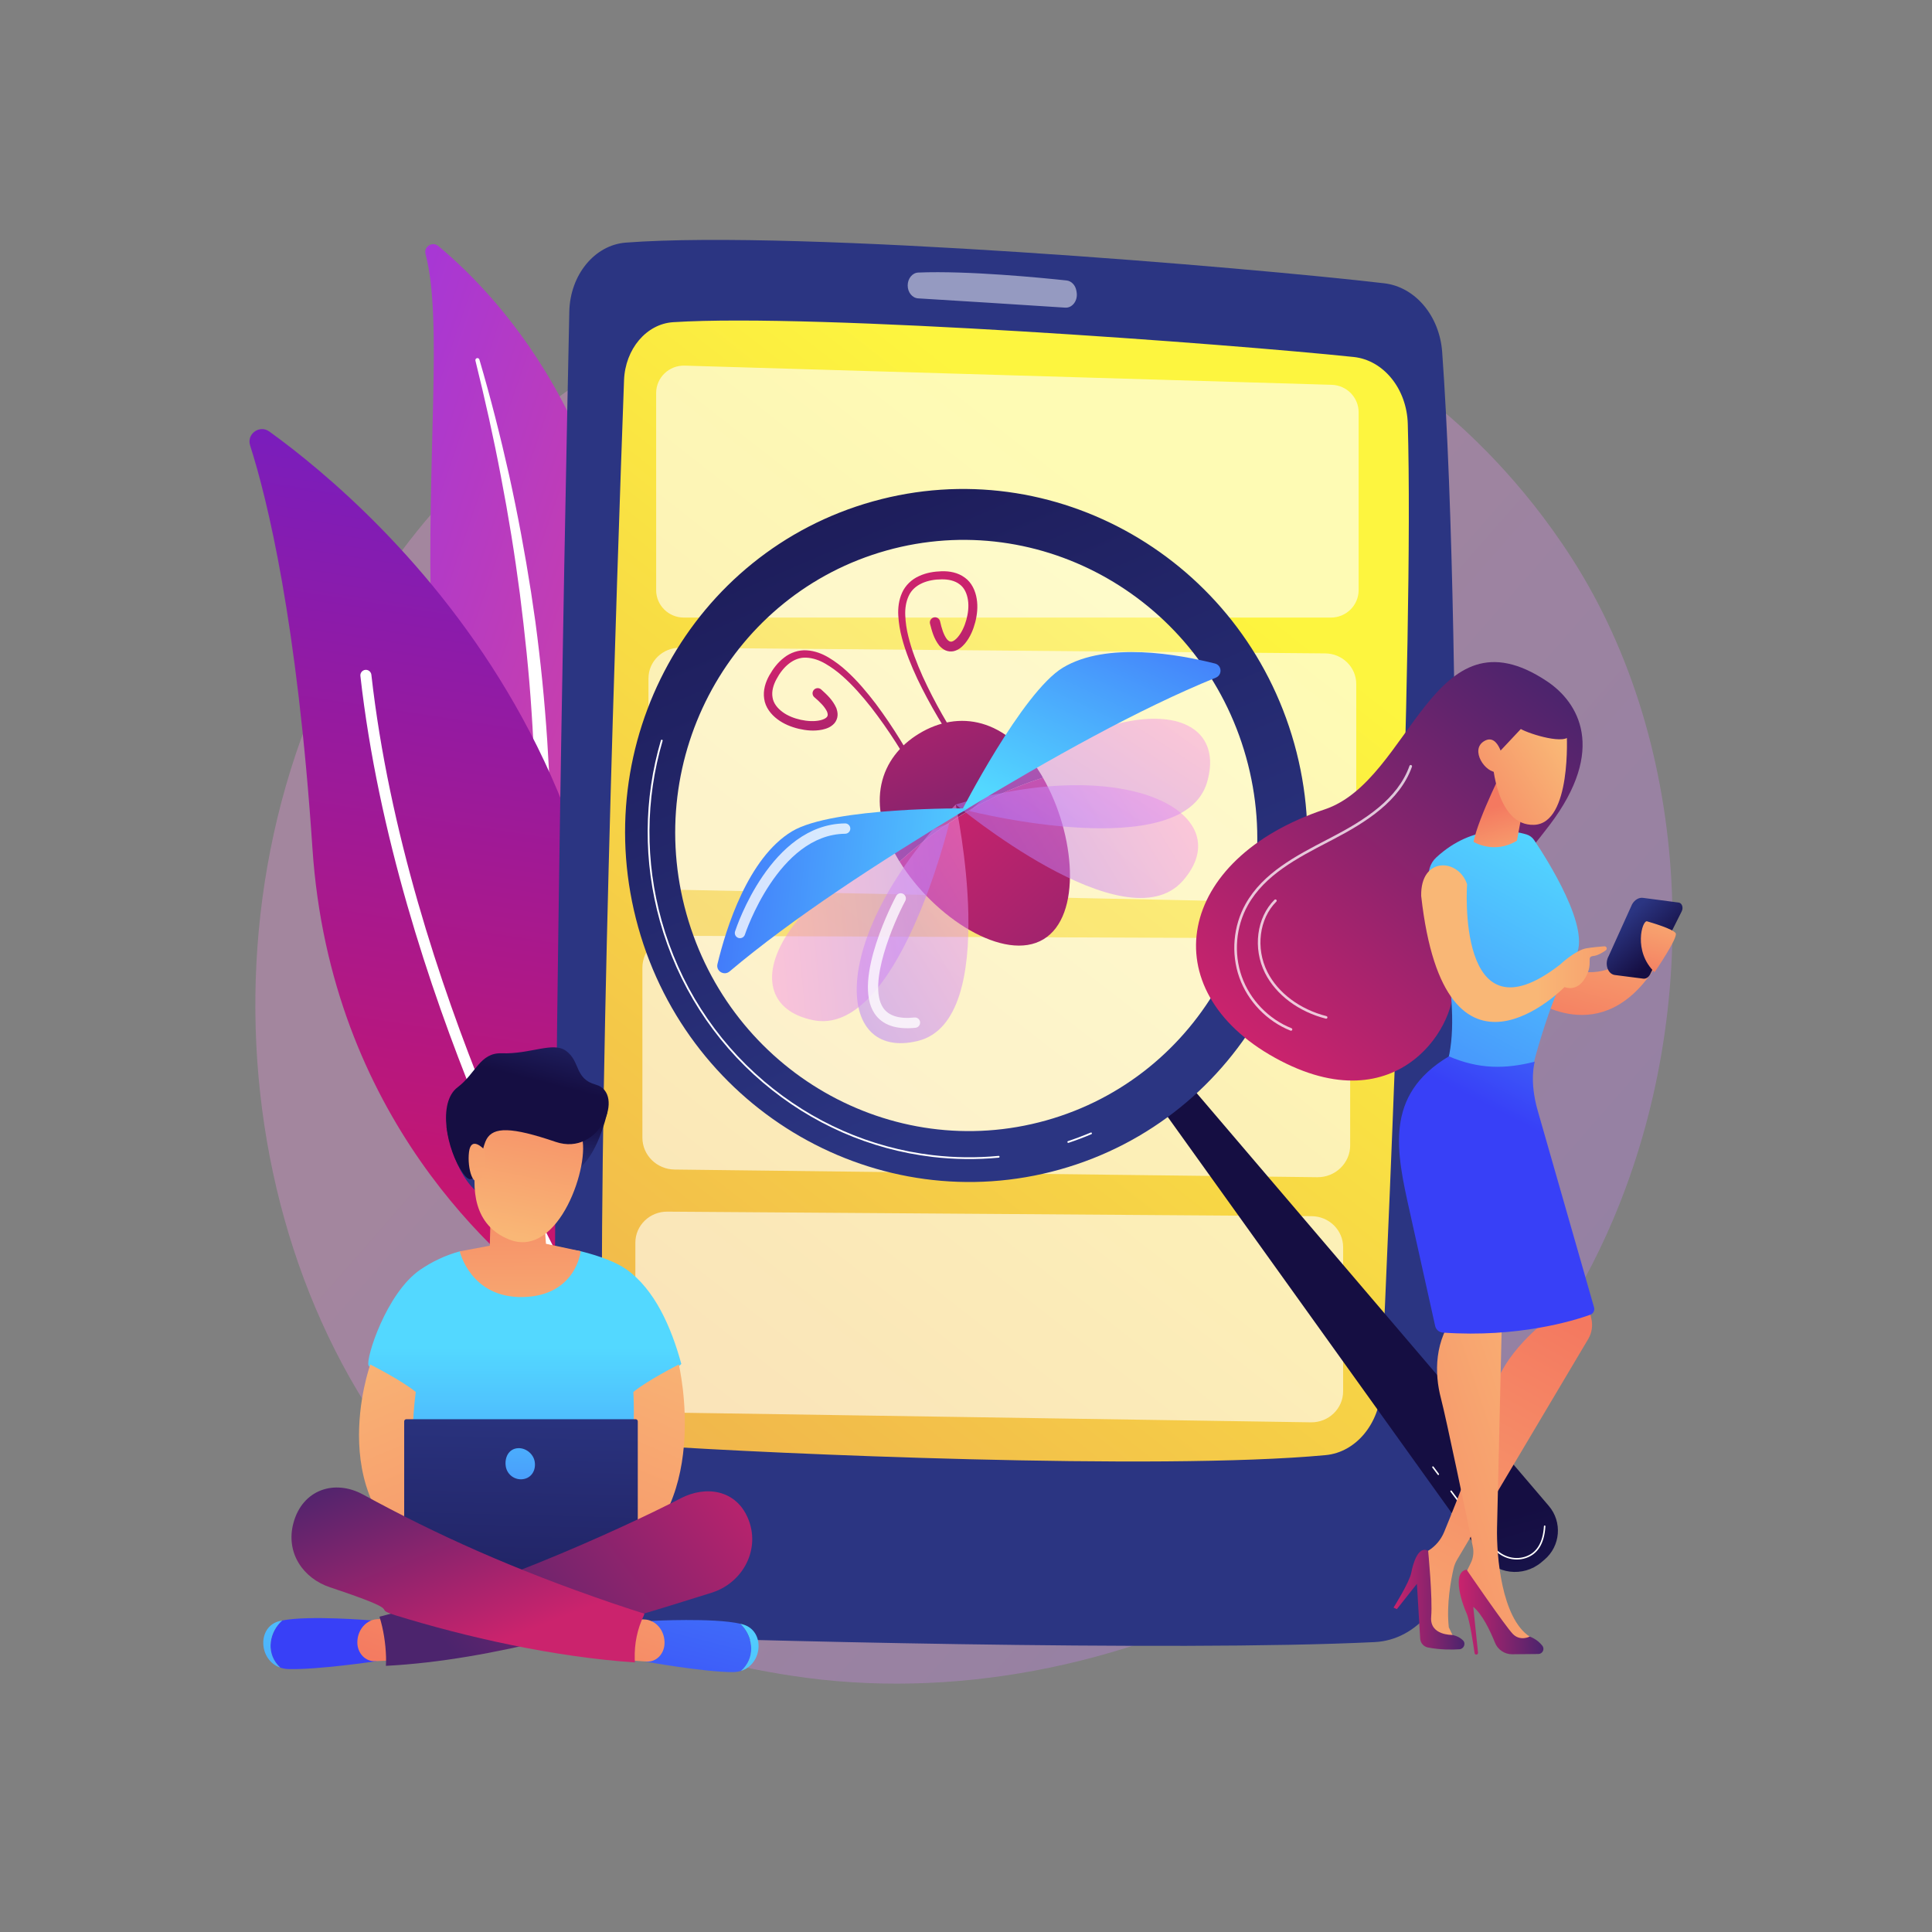 <?xml version="1.0" encoding="utf-8"?>
<!-- Generator: Adobe Illustrator 27.5.0, SVG Export Plug-In . SVG Version: 6.00 Build 0)  -->
<svg version="1.1" xmlns="http://www.w3.org/2000/svg" xmlns:xlink="http://www.w3.org/1999/xlink" x="0px" y="0px"
	 viewBox="0 0 3710 3710" style="enable-background:new 0 0 3710 3710;" xml:space="preserve">
<rect x="0" y="0" width="3710" height="3710" fill="#808080" stroke="none"/>
<g id="Background">
	<g>
		<g>
		
		</g>
	</g>
</g>
<g id="Illustration">
	<g>
		<linearGradient id="SVGID_1_" gradientUnits="userSpaceOnUse" x1="3444.877" y1="3270.254" x2="1401.9" y2="1482.651">
			<stop  offset="0" style="stop-color:#B37CFF"/>
			<stop  offset="1" style="stop-color:#F895E7"/>
		</linearGradient>
		<path style="opacity:0.3;fill:url(#SVGID_1_);" d="M3097.677,2341.872c-264.035,621.696-967.363,969.974-1577.29,876.027
			c-99.247-15.288-371.337-60.825-612.235-275.656c-463.744-413.566-562.92-1232.48-188.831-1809.588
			C991.592,712.623,1479.665,474.52,1943.431,486.43c99.895,2.565,482.735,18.376,819.184,295.805
			c49.418,40.749,158.414,137.58,256.645,291.195C3249.925,1434.147,3269.752,1936.705,3097.677,2341.872z"/>
		<g>
			
				<linearGradient id="SVGID_00000109752549406732164320000006537498714810247824_" gradientUnits="userSpaceOnUse" x1="2816.945" y1="1877.463" x2="4105.129" y2="1877.463" gradientTransform="matrix(0.946 0.325 -0.325 0.946 -1501.226 -1442.293)">
				<stop  offset="0" style="stop-color:#A737D5"/>
				<stop  offset="1" style="stop-color:#EF497A"/>
			</linearGradient>
			<path style="fill:url(#SVGID_00000109752549406732164320000006537498714810247824_);" d="M817.165,487.898
				c-3.813-14.239,13.111-24.902,24.456-15.49c115.206,95.563,395.741,385.703,363.499,924.932
				c-40.453,676.542,114.521,912.951,297.844,1051.685c0,0-243.448-55.555-409.207-294.918
				C686.781,1566.415,884.963,741.066,817.165,487.898z"/>
			<path style="fill:#FFFFFF;" d="M912.964,692.53c18.229,73.916,34.991,148.151,49.015,222.894
				c14.413,74.655,26.558,149.714,36.345,225.043c9.497,75.36,17.579,150.887,22.441,226.645
				c5.202,75.733,7.145,151.603,8.831,227.786c2.109,76.129,3.801,152.834,13.351,229.599c9.46,76.612,28.217,153.327,60.435,224.34
				c8.05,17.697,16.455,35.316,25.813,52.264c9.049,17.129,18.858,33.862,28.963,50.412c20.379,33.008,42.984,64.719,67.839,94.609
				c49.869,59.662,108.786,111.683,172.819,154.837c6.74,4.542,15.885,2.76,20.427-3.979c4.46-6.617,2.822-15.556-3.62-20.177
				l-0.046-0.033c-15.277-10.937-30.411-22.035-44.997-33.77c-7.389-5.752-14.506-11.819-21.735-17.75
				c-6.995-6.197-14.234-12.125-21.031-18.533c-27.611-25.162-53.422-52.232-77.104-81.076
				c-47.595-57.394-86.858-122.197-117.756-189.982c-15.071-34.078-27.604-69.206-37.391-105.178
				c-9.76-35.983-16.771-72.771-21.688-109.987c-9.843-74.474-12.145-150.381-14.802-226.49
				c-2.756-76.123-6.048-152.6-12.482-228.822c-3.114-38.115-6.912-76.169-11.39-114.137c-2.13-18.996-4.626-37.947-7.089-56.899
				c-2.644-18.929-5.393-37.841-8.295-56.726c-11.749-75.524-25.797-150.653-42.198-225.233
				c-16.759-74.501-35.489-148.532-57.039-221.717c-0.617-2.093-2.811-3.288-4.902-2.672
				C913.651,688.396,912.466,690.494,912.964,692.53z"/>
		</g>
		<g>
			<g>
				
					<linearGradient id="SVGID_00000031897010443045152250000005696513077474483351_" gradientUnits="userSpaceOnUse" x1="-2459.581" y1="2695.066" x2="-879.414" y2="2695.066" gradientTransform="matrix(0.153 -0.988 0.988 0.153 -1597.731 -390.59)">
					<stop  offset="0" style="stop-color:#CE1567"/>
					<stop  offset="1" style="stop-color:#7A1DBC"/>
				</linearGradient>
				<path style="fill:url(#SVGID_00000031897010443045152250000005696513077474483351_);" d="M1140.022,2485.367
					c-6.086,26.469-37.227,38.121-59.399,22.435c-122.345-86.545-446.129-362.522-480.638-878.713
					c-29.141-435.9-86.366-669.494-119.692-773.737c-7.047-22.043,18.142-40.27,36.903-26.721
					C724.181,978.121,1360.554,1526.24,1140.022,2485.367z"/>
				<path style="fill:#FFFFFF;" d="M1103.544,2490.037c-0.512,0.438-1.072,0.831-1.681,1.174
					c-5.097,2.882-11.567,1.085-14.449-4.012c-3.267-5.78-327.446-584.868-395.344-1189.127c-0.651-5.815,3.534-11.063,9.355-11.723
					c5.821-0.652,11.067,3.534,11.724,9.355c67.402,599.861,389.483,1175.318,392.727,1181.059
					C1108.416,2481.253,1107.325,2486.806,1103.544,2490.037z"/>
			</g>
		</g>
		<g>
			
				<linearGradient id="SVGID_00000045598262869466712450000013165437476401663158_" gradientUnits="userSpaceOnUse" x1="2855.632" y1="477.054" x2="4688.744" y2="-2162.06">
				<stop  offset="0" style="stop-color:#2B3582"/>
				<stop  offset="1" style="stop-color:#150E42"/>
			</linearGradient>
			<path style="fill:url(#SVGID_00000045598262869466712450000013165437476401663158_);" d="M1093.241,598.293
				c-9.114,430.167-38.679,1913.961-24.564,2439.774c1.495,55.705,39.666,100.416,87.282,102.238
				c235.503,9.017,1098.849,31.869,1484.056,12.963c80.232-3.937,144.035-79.967,145.699-173.888
				c8.006-451.513,25.667-1721.443-16.309-2303.201c-5.03-69.704-51.796-125.212-111.293-132.173
				c-256.476-30.017-1123.534-103.386-1456.328-78.123C1141.761,470.441,1094.734,527.955,1093.241,598.293z"/>
			
				<linearGradient id="SVGID_00000046336398181102187820000012545067443983397299_" gradientUnits="userSpaceOnUse" x1="2377.533" y1="1122.346" x2="-1188.454" y2="5684.122">
				<stop  offset="0" style="stop-color:#FDF53F"/>
				<stop  offset="1" style="stop-color:#D93C65"/>
			</linearGradient>
			<path style="fill:url(#SVGID_00000046336398181102187820000012545067443983397299_);" d="M1198.322,730.272
				c-12.674,347.206-52.66,1502.279-39.97,1929.402c1.855,62.429,43.916,112.909,97.224,116.556
				c219.475,15.027,968.284,48.157,1290.203,18.002c57.968-5.431,103.456-60.274,106.583-128.208
				c16.315-354.22,63.155-1429.755,50.989-1852.091c-1.939-67.374-46.552-122.398-103.944-128.424
				c-237.444-24.943-1033.133-84.281-1306.692-66.823C1241.362,621.964,1200.519,670.162,1198.322,730.272z"/>
			<path style="opacity:0.5;fill:#FFFFFF;" d="M1743.026,548.182L1743.026,548.182c0,13.2,8.794,24.086,20.062,24.775
				c55.626,3.408,212.319,13.051,282.35,17.805c13.807,0.937,24.646-13.584,22.025-29.468l-0.448-2.714
				c-1.787-10.841-9.472-18.999-18.871-20.006c-47.335-5.075-190.168-19.146-284.808-15.193
				C1751.968,523.854,1743.026,534.877,1743.026,548.182z"/>
			<path style="opacity:0.61;fill:#FFFFFF;" d="M2543.002,1734.235l-1238.89-25.582c-32.703-0.675-58.855-26.814-58.855-58.827
				v-347.116c0-32.702,27.247-59.13,60.66-58.837l1238.89,10.836c32.994,0.289,59.586,26.546,59.586,58.837v361.862
				C2604.393,1708.391,2576.696,1734.931,2543.002,1734.235z"/>
			<path style="opacity:0.61;fill:#FFFFFF;" d="M2529.431,2260.597l-1234.087-14.756c-34.231-0.409-61.76-27.683-61.76-61.185
				v-326.472c0-33.893,28.151-61.33,62.783-61.189l1234.087,5.001c34.43,0.14,62.265,27.494,62.265,61.189v336.226
				C2592.719,2233.499,2564.258,2261.014,2529.431,2260.597z"/>
			<path style="opacity:0.61;fill:#FFFFFF;" d="M2517.334,2731.27l-1237.292-18.854c-33.272-0.507-59.974-27.048-59.974-59.615
				v-266.49c0-33.096,27.544-59.859,61.361-59.62l1237.292,8.726c33.474,0.236,60.483,26.86,60.483,59.62v276.618
				C2579.205,2704.947,2551.348,2731.789,2517.334,2731.27z"/>
			<path style="opacity:0.61;fill:#FFFFFF;" d="M2555.661,1185.937H1313.275c-29.422,0-53.274-23.582-53.274-52.672V754.762
				c0-29.708,24.836-53.539,54.87-52.648l1242.386,36.837c28.787,0.854,51.677,24.173,51.677,52.648v341.666
				C2608.934,1162.355,2585.083,1185.937,2555.661,1185.937z"/>
		</g>
		<g>
			
				<linearGradient id="SVGID_00000169524609080442922190000002950797974154460314_" gradientUnits="userSpaceOnUse" x1="1958.08" y1="8549.801" x2="3063.328" y2="8549.801" gradientTransform="matrix(-0.27 -0.963 0.963 -0.27 -4683.114 8213.196)">
				<stop  offset="0" style="stop-color:#2B3582"/>
				<stop  offset="1" style="stop-color:#150E42"/>
			</linearGradient>
			<path style="fill:url(#SVGID_00000169524609080442922190000002950797974154460314_);" d="M2208.063,2097.003l637.181,888.728
				c26.723,37.274,79.533,43.882,114.618,14.344l5.761-4.85c31.042-26.137,34.874-72.546,8.539-103.418l-713.477-836.408
				L2208.063,2097.003z"/>
			
				<ellipse transform="matrix(0.963 -0.27 0.27 0.963 -363.841 559.655)" style="opacity:0.27;fill:#FFFFFF;" cx="1855.482" cy="1604.376" rx="587.838" ry="598.637"/>
			
				<linearGradient id="SVGID_00000116213814720157602070000004913171867019311265_" gradientUnits="userSpaceOnUse" x1="2147.397" y1="2129.999" x2="1441.947" y2="355.684" gradientTransform="matrix(1 -0.03 0.03 1 -157.989 -4.338)">
				<stop  offset="0" style="stop-color:#2B3582"/>
				<stop  offset="1" style="stop-color:#150E42"/>
			</linearGradient>
			<path style="fill:url(#SVGID_00000116213814720157602070000004913171867019311265_);" d="M1225.594,1780.711
				c99.177,354.267,461.587,562.51,809.463,465.124c347.879-97.388,549.49-463.527,450.313-817.795
				c-99.177-354.269-461.584-562.513-809.464-465.124C1328.031,1060.303,1126.417,1426.443,1225.594,1780.711z M2392.841,1453.944
				c84.608,302.226-87.385,614.582-384.163,697.663c-296.775,83.082-605.948-94.572-690.555-396.799
				c-84.609-302.229,87.388-614.584,384.163-697.666C1999.063,974.062,2308.233,1151.715,2392.841,1453.944z"/>
			<path style="fill:#FFFFFF;" d="M2096.827,2176.538c-0.042,0.624-0.425,1.2-1.039,1.459
				c-14.313,6.052-29.065,11.622-43.845,16.558c-0.894,0.299-1.862-0.184-2.16-1.078c-0.304-0.895,0.184-1.861,1.078-2.16
				c14.698-4.908,29.366-10.448,43.598-16.464c0.869-0.367,1.871,0.039,2.237,0.908
				C2096.803,2176.015,2096.844,2176.28,2096.827,2176.538z M1919.465,2221.45c-0.055,0.82-0.696,1.503-1.54,1.583
				c-42.341,4.057-85.249,3.57-127.534-1.443c-119.732-14.198-232.236-63.543-325.351-142.699
				c-95.334-81.044-163.727-188.185-197.784-309.841c-32.031-114.417-31.388-234.541,1.871-347.392
				c0.266-0.904,1.215-1.422,2.12-1.154c0.906,0.265,1.422,1.216,1.154,2.12c-33.069,112.234-33.712,231.708-1.858,345.505
				c33.875,120.999,101.895,227.559,196.71,308.161c92.599,78.719,204.478,127.791,323.541,141.909
				c42.042,4.986,84.706,5.468,126.806,1.438c0.938-0.091,1.773,0.597,1.864,1.536
				C1919.471,2221.265,1919.471,2221.358,1919.465,2221.45z"/>
			<path style="fill:#FFFFFF;" d="M2967.596,2931.926c-2.179,32.39-14.89,52.603-37.79,60.098
				c-23.307,7.626-49.373-1.089-64.864-21.688l-79.593-105.845c-0.481-0.636-0.355-1.546,0.286-2.025
				c0.639-0.481,1.546-0.352,2.026,0.286l79.593,105.846c14.746,19.609,39.522,27.918,61.652,20.676
				c21.898-7.167,33.974-26.75,35.866-58.549l0.001-0.01c0.053-0.792,0.737-1.395,1.531-1.347c0.797,0.048,1.405,0.733,1.357,1.532
				C2967.641,2931.239,2967.619,2931.586,2967.596,2931.926z"/>
			<path style="fill:#FFFFFF;" d="M2763.423,2831.103c-0.027,0.405-0.223,0.796-0.574,1.059c-0.639,0.481-1.546,0.352-2.026-0.286
				l-10.316-13.717c-0.479-0.634-0.355-1.546,0.287-2.025c0.638-0.481,1.546-0.352,2.026,0.286l10.316,13.717
				C2763.352,2830.424,2763.445,2830.769,2763.423,2831.103z"/>
		</g>
		<g>
			
				<linearGradient id="SVGID_00000073708526358441509870000006391349679503228827_" gradientUnits="userSpaceOnUse" x1="-3495.498" y1="2010.085" x2="-4066.314" y2="1316.952" gradientTransform="matrix(-1 0 0 1 -1086.411 0)">
				<stop  offset="0" style="stop-color:#CB236D"/>
				<stop  offset="1" style="stop-color:#4C246D"/>
			</linearGradient>
			<path style="fill:url(#SVGID_00000073708526358441509870000006391349679503228827_);" d="M2970.606,1308.205
				c60.257,40.171,115.492,130.556,5.022,276.176c-99.087,130.614-200.856,215.92-185.791,296.262
				c15.064,80.342-102.401,282.883-341.454,150.641c-236.005-130.556-190.813-381.626,95.406-477.031
				C2711.333,1498.405,2750,1161.134,2970.606,1308.205z"/>
			
				<linearGradient id="SVGID_00000050630288930885219530000006357789341168300936_" gradientUnits="userSpaceOnUse" x1="6193.283" y1="1693.044" x2="6110.075" y2="2000.911" gradientTransform="matrix(1 0 0 1 -3082.182 0)">
				<stop  offset="0" style="stop-color:#F9B776"/>
				<stop  offset="1" style="stop-color:#F47960"/>
			</linearGradient>
			<path style="fill:url(#SVGID_00000050630288930885219530000006357789341168300936_);" d="M3162.316,1810.273
				c0,0-93.497,111.973-187.646,21.039l-36.376,84.357c0,0,137.487,106.458,241.773-61.042L3162.316,1810.273z"/>
			
				<linearGradient id="SVGID_00000096758935750494995260000013205251590129858749_" gradientUnits="userSpaceOnUse" x1="2987.297" y1="1606.039" x2="2446.754" y2="2585.133">
				<stop  offset="0" style="stop-color:#53D8FF"/>
				<stop  offset="1" style="stop-color:#3840F7"/>
			</linearGradient>
			<path style="fill:url(#SVGID_00000096758935750494995260000013205251590129858749_);" d="M2931.393,1602.403
				c-25.954-7.781-101.523-22.147-173.402,44.186c-12.191,11.25-17.173,28.345-12.826,44.354
				c19.307,71.078,70.245,281.069,25.581,371.93c0,0,78.708,86.765,164.576,16.834c0,0,38.526-167.912,88.988-241.626
				c34.84-50.89-55.553-191.102-78.422-224.977C2942.424,1607.975,2937.32,1604.18,2931.393,1602.403z"/>
			
				<linearGradient id="SVGID_00000060023547840200827500000005048370749128382903_" gradientUnits="userSpaceOnUse" x1="-11009.71" y1="3539.765" x2="-10988.938" y2="3392.28" gradientTransform="matrix(-0.989 0.15 0.15 0.989 -8493.352 -161.595)">
				<stop  offset="0" style="stop-color:#F9B776"/>
				<stop  offset="1" style="stop-color:#F47960"/>
			</linearGradient>
			<path style="fill:url(#SVGID_00000060023547840200827500000005048370749128382903_);" d="M2891.19,1466.91
				c0,0-52.373,102.558-61.555,149.656c0,0,39.506,24.719,83.427-2.281c0,0,18.465-106.943,27.035-125.392L2891.19,1466.91z"/>
			<g>
				
					<linearGradient id="SVGID_00000129201449186468856710000008341827719213388425_" gradientUnits="userSpaceOnUse" x1="-11628.724" y1="1463.764" x2="-11434.495" y2="1687.074" gradientTransform="matrix(-0.961 -0.277 -0.277 0.961 -7765.736 -3190.043)">
					<stop  offset="0" style="stop-color:#F9B776"/>
					<stop  offset="1" style="stop-color:#F47960"/>
				</linearGradient>
				<path style="fill:url(#SVGID_00000129201449186468856710000008341827719213388425_);" d="M3008.592,1409.099
					c0,0,9.759,172.407-62.775,174.822c-72.533,2.417-79.572-120.169-79.572-120.169s21.413-77.445,55.944-86.474
					C2956.718,1368.247,3008.592,1409.099,3008.592,1409.099z"/>
				
					<linearGradient id="SVGID_00000108272484939507182670000000886427264781953179_" gradientUnits="userSpaceOnUse" x1="-3511.839" y1="2023.541" x2="-4082.922" y2="1330.084" gradientTransform="matrix(-1 0 0 1 -1086.411 0)">
					<stop  offset="0" style="stop-color:#CB236D"/>
					<stop  offset="1" style="stop-color:#4C246D"/>
				</linearGradient>
				<path style="fill:url(#SVGID_00000108272484939507182670000000886427264781953179_);" d="M2987.262,1355.886
					c0,0,33.14,33.887,27.45,54.979c-5.691,21.092-76.776-0.964-94.301-10.927l-58.721,62.5c0,0,1.8-92.589,42.312-121.101
					C2944.512,1312.823,2987.262,1355.886,2987.262,1355.886z"/>
				
					<linearGradient id="SVGID_00000173156861178610988970000002068041037983877000_" gradientUnits="userSpaceOnUse" x1="-11580.196" y1="1421.556" x2="-11385.971" y2="1644.863" gradientTransform="matrix(-0.961 -0.277 -0.277 0.961 -7765.736 -3190.043)">
					<stop  offset="0" style="stop-color:#F9B776"/>
					<stop  offset="1" style="stop-color:#F47960"/>
				</linearGradient>
				<path style="fill:url(#SVGID_00000173156861178610988970000002068041037983877000_);" d="M2888.219,1465.415
					c0,0-8.839-59.135-37.744-42.507c-28.906,16.628,2.12,62.457,24.701,59.597L2888.219,1465.415z"/>
			</g>
			
				<linearGradient id="SVGID_00000109732500833192819920000016292484442396779648_" gradientUnits="userSpaceOnUse" x1="10100.889" y1="3401.843" x2="10564.291" y2="2583.837" gradientTransform="matrix(1 -0.009 0.009 1 -7555.584 56.945)">
				<stop  offset="0" style="stop-color:#F9B776"/>
				<stop  offset="1" style="stop-color:#F47960"/>
			</linearGradient>
			<path style="fill:url(#SVGID_00000109732500833192819920000016292484442396779648_);" d="M3035.562,2432.254
				c-0.294,7.622,13.089,68.086,20.373,100.338c2.932,12.977,0.89,26.557-5.718,38.104l-252.251,424.551
				c-3.052,5.135-5.273,10.698-6.623,16.517c-4.623,19.923-14.211,68.75-9.204,113.17l13.049,27.103l-56.437-12.815l-12.279-151.559
				l15.978-9.742c13.802-8.415,24.55-20.997,30.703-35.946c22.81-55.405,79.451-196.44,94.053-265.174
				c16.593-78.115,103.337-141.563,103.337-141.563l-15.239-36.029L3035.562,2432.254z"/>
			
				<linearGradient id="SVGID_00000127760090083539289540000005639401708560694426_" gradientUnits="userSpaceOnUse" x1="10201.907" y1="3112.631" x2="10337.36" y2="3112.631" gradientTransform="matrix(1 -0.009 0.009 1 -7555.584 56.945)">
				<stop  offset="0" style="stop-color:#CB236D"/>
				<stop  offset="1" style="stop-color:#4C246D"/>
			</linearGradient>
			<path style="fill:url(#SVGID_00000127760090083539289540000005639401708560694426_);" d="M2676.03,3087.07
				c0,0,30.476-48.318,34.062-67.127c3.586-18.808,13.568-52.021,32.358-42.023c0,0,8.854,91.365,5.802,127.066
				c-3.052,35.7,40.357,34.552,40.357,34.552s11.964,1.681,20.726,10.44c6.05,6.049,1.723,16.543-6.813,17.094
				c-14.206,0.916-36.771,1.155-60.463-3.423c-8.28-1.599-14.418-8.646-14.92-17.065l-6.255-105.154l-38.443,48.543L2676.03,3087.07
				z"/>
			
				<linearGradient id="SVGID_00000130630329757714466160000009691882110888329377_" gradientUnits="userSpaceOnUse" x1="10626.038" y1="2796.703" x2="9933" y2="3018.314" gradientTransform="matrix(1 -0.009 0.009 1 -7555.584 56.945)">
				<stop  offset="0" style="stop-color:#F9B776"/>
				<stop  offset="1" style="stop-color:#F47960"/>
			</linearGradient>
			<path style="fill:url(#SVGID_00000130630329757714466160000009691882110888329377_);" d="M2884.872,2499.88
				c0,0-8.897,379.759-10.102,433.694c-1.205,53.936,8.516,173.462,62.586,209.189l-23.528,17.418c0,0-29.402-24.99-58.128-73.084
				c-32.269-54.03-42.026-63.901-42.026-63.901l10.707-21.929c4.689-9.6,6.066-20.46,3.907-30.924
				c-11.668-56.551-50.647-244.646-61.28-285.153c-12.551-47.816-13.443-111.67,30.222-165.12
				C2840.896,2466.621,2884.872,2499.88,2884.872,2499.88z"/>
			
				<linearGradient id="SVGID_00000163756297431459142880000013255368644173819045_" gradientUnits="userSpaceOnUse" x1="10327.49" y1="3137.095" x2="10488.964" y2="3137.095" gradientTransform="matrix(1 -0.009 0.009 1 -7555.584 56.945)">
				<stop  offset="0" style="stop-color:#CB236D"/>
				<stop  offset="1" style="stop-color:#4C246D"/>
			</linearGradient>
			<path style="fill:url(#SVGID_00000163756297431459142880000013255368644173819045_);" d="M2834.942,3177.297
				c-1.677,0.015-3.103-1.186-3.34-2.846c-1.8-12.661-9.289-63.418-15.419-76.561c-7.022-15.052-29.957-78.404,0.012-83.783
				c0,0,74.505,108.853,88.807,123.528c14.302,14.677,32.353,5.128,32.353,5.128s13.934,4.117,24.443,17.546
				c5.002,6.392,0.343,15.774-7.774,15.851l-50.184,0.479c-14.575,0.138-27.683-8.715-33.101-22.246
				c-8.834-22.063-24.008-54.427-41.693-68.784l9.189,87.994C2838.441,3175.566,2836.915,3177.279,2834.942,3177.297
				L2834.942,3177.297z"/>
			
				<linearGradient id="SVGID_00000145739642529767610570000005530319820189276550_" gradientUnits="userSpaceOnUse" x1="3267.232" y1="1568.377" x2="2954.496" y2="2173.453">
				<stop  offset="0" style="stop-color:#53D8FF"/>
				<stop  offset="1" style="stop-color:#3840F7"/>
			</linearGradient>
			<path style="fill:url(#SVGID_00000145739642529767610570000005530319820189276550_);" d="M2947.2,2038.761
				c0,0-11.308,36.046,6.065,95.415l107.774,376.35c1.693,5.914-1.498,12.103-7.288,14.181
				c-32.237,11.571-138.21,44.272-282.875,34.3c-7.283-0.503-13.39-5.659-14.974-12.787
				c-9.532-42.905-42.055-189.293-48.751-219.372c-25.516-114.611-50.225-223.607,75.108-298.344
				C2840.019,2053.244,2890.112,2053.223,2947.2,2038.761z"/>
			
				<linearGradient id="SVGID_00000016786182530494731420000015115809930508086444_" gradientUnits="userSpaceOnUse" x1="6033.343" y1="1812.106" x2="6389.667" y2="1812.106" gradientTransform="matrix(1 0 0 1 -3082.182 0)">
				<stop  offset="0" style="stop-color:#F9B776"/>
				<stop  offset="1" style="stop-color:#F47960"/>
			</linearGradient>
			<path style="fill:url(#SVGID_00000016786182530494731420000015115809930508086444_);" d="M2817.196,1697.98
				c0,0-21.694,310.023,178.61,154.307c0,0,29.583-27.945,50.94-31.343c11.503-1.83,24.482-3.053,34.009-3.791
				c4.347-0.337,6.38,5.277,2.813,7.784c-6.88,4.834-15.896,10.038-23.716,10.849c-15.112,1.566,0.999,12.64-15.457,41.574
				c-16.455,28.935-39.962,18.023-39.962,18.023s-229.511,235.035-275.334-174.881
				C2727.481,1644.247,2800.857,1648.302,2817.196,1697.98z"/>
			<g>
				
					<linearGradient id="SVGID_00000073698688962201566630000015298840498761870015_" gradientUnits="userSpaceOnUse" x1="-12118.812" y1="716.188" x2="-12179.089" y2="779.897" gradientTransform="matrix(-0.987 -0.164 -0.209 1.26 -8676.076 -1140.569)">
					<stop  offset="0" style="stop-color:#2B3582"/>
					<stop  offset="1" style="stop-color:#150E42"/>
				</linearGradient>
				<path style="fill:url(#SVGID_00000073698688962201566630000015298840498761870015_);" d="M3223.784,1733.209l-68.143-8.978
					c-8.125-1.347-16.512,3.413-21.532,12.221l-44.825,99.081c-8.439,14.805-2.436,34.444,11.22,36.708l54.719,7.018
					c5.236,0.868,10.617-2.436,13.571-8.335l60.624-121.003C3232.92,1742.929,3229.991,1734.238,3223.784,1733.209z"/>
			</g>
			
				<linearGradient id="SVGID_00000041280020848229747510000009117410504804639376_" gradientUnits="userSpaceOnUse" x1="6285.224" y1="1725.594" x2="6241.373" y2="1887.845" gradientTransform="matrix(1 0 0 1 -3082.182 0)">
				<stop  offset="0" style="stop-color:#F9B776"/>
				<stop  offset="1" style="stop-color:#F47960"/>
			</linearGradient>
			<path style="fill:url(#SVGID_00000041280020848229747510000009117410504804639376_);" d="M3177.293,1866.854
				c0,0,45.817-66.677,40.494-74.887c-5.323-8.209-45.486-19.97-54.917-22.743C3153.441,1766.45,3135.69,1826.914,3177.293,1866.854
				z"/>
			<path style="opacity:0.75;fill:#FFFFFF;" d="M2479.099,1979.315c0.998,0,1.942-0.598,2.334-1.584
				c0.512-1.29-0.117-2.746-1.408-3.261c-43.967-17.487-79.648-54.554-95.453-99.158c-15.802-44.604-11.416-95.872,11.735-137.141
				c32.585-58.089,95.051-90.552,155.459-121.945l7.277-3.786c65.31-34.012,128.967-74.526,152.33-140.101
				c0.464-1.307-0.218-2.743-1.522-3.209c-1.312-0.463-2.741,0.215-3.21,1.523c-22.78,63.941-85.518,103.794-149.918,137.335
				l-7.275,3.781c-61.061,31.737-124.203,64.547-157.522,123.951c-23.847,42.51-28.365,95.323-12.087,141.271
				c16.28,45.948,53.039,84.133,98.332,102.149C2478.477,1979.257,2478.79,1979.315,2479.099,1979.315z"/>
			<path style="opacity:0.75;fill:#FFFFFF;" d="M2546.557,1956.175c1.121,0,2.143-0.755,2.433-1.893
				c0.338-1.348-0.476-2.711-1.819-3.05c-50.805-12.853-93.234-44.629-113.499-84.996c-22.841-45.506-15.598-102.208,17.226-134.817
				c0.983-0.976,0.988-2.565,0.01-3.551c-0.978-0.986-2.567-0.986-3.55-0.009c-34.319,34.095-41.961,93.238-18.173,140.632
				c20.909,41.652,64.555,74.404,116.755,87.605C2546.145,1956.15,2546.354,1956.175,2546.557,1956.175z"/>
		</g>
		<g>
			<g>
				
					<linearGradient id="SVGID_00000015336589328511427750000011443161562728167814_" gradientUnits="userSpaceOnUse" x1="-2568.05" y1="1489.314" x2="-2771.134" y2="2184.077" gradientTransform="matrix(-0.995 0.101 0.101 0.995 -996.854 -30.589)">
					<stop  offset="0" style="stop-color:#CB236D"/>
					<stop  offset="1" style="stop-color:#4C246D"/>
				</linearGradient>
				<path style="fill:url(#SVGID_00000015336589328511427750000011443161562728167814_);" d="M2002.818,1493.517
					c-1.314-2.291-2.615-4.592-3.972-6.839c-65.912-109.089-158.196-123.697-233.615-78.129
					c-75.418,45.568-105.411,134.057-39.499,243.146c0.57,0.943,1.186,1.873,1.767,2.813
					C1776.849,1609.117,1872.835,1534.032,2002.818,1493.517z"/>
				
					<linearGradient id="SVGID_00000100384864722856974620000001157307989491520652_" gradientUnits="userSpaceOnUse" x1="3453.187" y1="5936.167" x2="3011.494" y2="6867.561" gradientTransform="matrix(0.388 -0.922 0.922 0.388 -4998.042 2401.673)">
					<stop  offset="0" style="stop-color:#CB236D"/>
					<stop  offset="1" style="stop-color:#4C246D"/>
				</linearGradient>
				<path style="fill:url(#SVGID_00000100384864722856974620000001157307989491520652_);" d="M1727.499,1654.507
					c66.548,107.782,201.652,194.258,276.419,149.083c73.865-44.63,61.368-201.158-1.1-310.073
					C1872.835,1534.032,1776.849,1609.117,1727.499,1654.507z"/>
			</g>
			
				<linearGradient id="SVGID_00000006680137835146462360000007395241100674382761_" gradientUnits="userSpaceOnUse" x1="-2654.525" y1="1464.039" x2="-2857.605" y2="2158.789" gradientTransform="matrix(-0.995 0.101 0.101 0.995 -996.854 -30.589)">
				<stop  offset="0" style="stop-color:#CB236D"/>
				<stop  offset="1" style="stop-color:#4C246D"/>
			</linearGradient>
			<path style="fill:url(#SVGID_00000006680137835146462360000007395241100674382761_);" d="M1846.32,1447.644
				c-31.874-45.861-60.639-93.679-84.788-144.211c-11.771-25.379-22.565-51.404-29.706-78.894
				c-3.669-13.701-6.025-27.895-6.851-42.387c-0.838-14.433,0.911-29.724,7.251-43.853c6.241-14.226,18.563-25.828,32.5-32.005
				c14.04-6.538,28.666-8.815,43.453-9.327c14.728-0.443,31.042,2.263,44.357,12.102c13.649,9.613,20.611,25.733,23.011,40.699
				c2.528,15.262,0.891,30.375-2.719,44.79c-3.805,14.397-9.426,28.394-19.535,40.843c-5.194,5.99-11.411,12.412-21.747,14.991
				c-5.164,1.154-11.124,0.667-15.953-1.544c-5.071-2.176-8.371-5.457-11.648-8.756c-10.763-13.728-14.384-28.204-18.042-42.329
				c-1.375-5.311,1.815-10.729,7.125-12.104c5.31-1.375,10.73,1.815,12.105,7.125c0.025,0.097,0.048,0.193,0.07,0.289l0.103,0.462
				c2.82,12.66,6.76,25.77,13.188,34.124c3.512,3.784,5.969,4.958,9.042,4.389c3.377-0.573,7.956-4.131,11.67-8.513
				c7.679-8.988,13.116-21.199,16.51-33.503c3.353-12.36,4.913-25.463,3.047-37.688c-1.813-12.126-6.706-23.601-16.042-30.308
				c-9.061-7.002-21.557-9.723-34.326-9.527c-25.913-0.026-53.066,8.894-63.392,31.762c-5.236,11.115-7.234,24.223-6.653,37.432
				c0.539,13.214,2.466,26.596,5.764,39.772c6.364,26.415,16.469,52.123,27.612,77.26c22.872,50.097,50.716,98.269,81.42,144.106
				l0.068,0.101c1.282,1.914,0.77,4.506-1.145,5.788C1850.175,1449.998,1847.617,1449.507,1846.32,1447.644z"/>
			
				<linearGradient id="SVGID_00000018215077925928495680000003956963091585434270_" gradientUnits="userSpaceOnUse" x1="-2406.645" y1="1536.507" x2="-2609.72" y2="2231.241" gradientTransform="matrix(-0.995 0.101 0.101 0.995 -996.854 -30.589)">
				<stop  offset="0" style="stop-color:#CB236D"/>
				<stop  offset="1" style="stop-color:#4C246D"/>
			</linearGradient>
			<path style="fill:url(#SVGID_00000018215077925928495680000003956963091585434270_);" d="M1762.627,1497.532
				c-26.296-48.502-55.988-95.557-89.697-139.105c-17.069-21.557-35.127-42.46-55.551-60.38
				c-10.13-9.047-21.08-16.978-32.527-23.602c-11.422-6.658-23.956-10.986-36.23-11.522c-25.047-1.495-45.572,18.392-57.602,41.344
				c-6.112,11.213-9.516,23.54-7.533,34.818c1.595,11.384,9.477,21.053,19.368,28.298c9.954,7.339,22.278,12.052,34.78,14.833
				c12.47,2.719,25.808,3.585,37.338,0.968c5.607-1.25,10.886-3.649,12.964-6.372c1.933-2.455,2.037-5.176,0.321-10.046
				c-4.406-9.577-14.178-19.162-24.073-27.547l-0.329-0.279c-4.185-3.546-4.703-9.813-1.157-13.998
				c3.546-4.185,9.813-4.703,13.999-1.156c0.075,0.064,0.182,0.157,0.256,0.224c10.803,9.808,21.933,19.747,29.079,35.66
				c1.396,4.436,2.766,8.884,2.333,14.385c-0.289,5.302-2.63,10.805-6.054,14.84c-7.091,7.949-15.668,10.466-23.386,12.278
				c-15.722,3.159-30.727,1.625-45.241-1.704c-14.441-3.51-28.581-9.089-40.915-18.426c-12.132-9.086-23.165-22.748-25.325-39.301
				c-2.517-16.364,2.677-32.064,9.919-44.896c7.331-12.851,16.15-24.74,28.469-34.128c11.951-9.464,27.952-14.976,43.448-13.884
				c15.456,0.96,29.806,6.525,42.193,13.979c12.444,7.472,23.914,16.16,34.335,25.78c21.015,19.108,39.032,40.768,56.024,62.993
				c33.499,44.882,62.451,92.588,88.223,142.136c1.063,2.044,0.269,4.563-1.776,5.627c-2.022,1.052-4.508,0.286-5.592-1.71
				L1762.627,1497.532z"/>
			
				<linearGradient id="SVGID_00000023992057443349734360000011137777005378959761_" gradientUnits="userSpaceOnUse" x1="5317.215" y1="3574.475" x2="5684.613" y2="3574.475" gradientTransform="matrix(0.856 -0.517 0.517 0.856 -4786.677 1577.035)">
				<stop  offset="0" style="stop-color:#B37CFF"/>
				<stop  offset="1" style="stop-color:#F895E7"/>
			</linearGradient>
			<path style="opacity:0.5;fill:url(#SVGID_00000023992057443349734360000011137777005378959761_);" d="M1835.298,1544.891
				c0,0,88.88,414.351-72.771,454.016C1600.876,2038.572,1589.255,1796.849,1835.298,1544.891z"/>
			
				<linearGradient id="SVGID_00000008141158098224080710000018238000813717747894_" gradientUnits="userSpaceOnUse" x1="5684.613" y1="3574.466" x2="6052.029" y2="3574.466" gradientTransform="matrix(0.856 -0.517 0.517 0.856 -4786.677 1577.035)">
				<stop  offset="0" style="stop-color:#B37CFF"/>
				<stop  offset="1" style="stop-color:#F895E7"/>
			</linearGradient>
			<path style="opacity:0.5;fill:url(#SVGID_00000008141158098224080710000018238000813717747894_);" d="M1835.298,1544.891
				c0,0,325.459,271.408,435.761,146.759C2381.362,1566.998,2172.784,1444.278,1835.298,1544.891z"/>
			
				<linearGradient id="SVGID_00000085228304050096569340000014171708693395585971_" gradientUnits="userSpaceOnUse" x1="4264.649" y1="5562.543" x2="4632.084" y2="5562.543" gradientTransform="matrix(0.548 -0.837 0.837 0.548 -4978.818 2174.968)">
				<stop  offset="0" style="stop-color:#B37CFF"/>
				<stop  offset="1" style="stop-color:#F895E7"/>
			</linearGradient>
			<path style="opacity:0.5;fill:url(#SVGID_00000085228304050096569340000014171708693395585971_);" d="M1861.84,1557.447
				c0,0,410.855,103.849,456.356-56.257C2363.698,1341.084,2122.555,1320.704,1861.84,1557.447z"/>
			
				<linearGradient id="SVGID_00000077324531379233729820000005105829180789156518_" gradientUnits="userSpaceOnUse" x1="-4753.646" y1="1233.104" x2="-4386.236" y2="1233.104" gradientTransform="matrix(-0.995 0.096 0.096 0.995 -3010.242 986.287)">
				<stop  offset="0" style="stop-color:#B37CFF"/>
				<stop  offset="1" style="stop-color:#F895E7"/>
			</linearGradient>
			<path style="opacity:0.5;fill:url(#SVGID_00000077324531379233729820000005105829180789156518_);" d="M1822.76,1581.06
				c0,0-99.172,412.009-262.068,377.818C1397.795,1924.687,1491.918,1701.739,1822.76,1581.06z"/>
			<path style="opacity:0.78;fill:#FFFFFF;" d="M1762.127,1972.275c-1.216,0.735-2.604,1.223-4.108,1.377
				c-37.349,3.868-63.801-5.346-78.62-27.388c-43.54-64.768,37.984-219.16,41.476-225.699c2.597-4.843,8.601-6.664,13.438-4.086
				c4.836,2.584,6.663,8.6,4.086,13.437c-22.217,41.645-73.163,159.7-42.515,205.277c10.402,15.462,30.617,21.76,60.089,18.703
				c5.454-0.565,10.337,3.401,10.901,8.855C1767.284,1966.702,1765.314,1970.35,1762.127,1972.275z"/>
			
				<linearGradient id="SVGID_00000060728377368354326930000004133128832193745568_" gradientUnits="userSpaceOnUse" x1="-2841.407" y1="1906.041" x2="-3215.51" y2="1282.536" gradientTransform="matrix(-0.995 0.101 0.101 0.995 -996.854 -30.589)">
				<stop  offset="0" style="stop-color:#53D8FF"/>
				<stop  offset="1" style="stop-color:#3840F7"/>
			</linearGradient>
			<path style="fill:url(#SVGID_00000060728377368354326930000004133128832193745568_);" d="M1844.78,1560.585
				c0,0,117.94-231.155,196.168-278.397c84.318-50.921,223.315-25.456,292.074-8.044c13.437,3.402,14.541,21.938,1.702,27.162
				C2187.754,1361.106,2020.18,1454.471,1844.78,1560.585z"/>
			
				<linearGradient id="SVGID_00000115513360606199906260000007013639428286481541_" gradientUnits="userSpaceOnUse" x1="-2717.925" y1="2056.543" x2="-1873.57" y2="1878.409" gradientTransform="matrix(-0.995 0.101 0.101 0.995 -996.854 -30.589)">
				<stop  offset="0" style="stop-color:#53D8FF"/>
				<stop  offset="1" style="stop-color:#3840F7"/>
			</linearGradient>
			<path style="fill:url(#SVGID_00000115513360606199906260000007013639428286481541_);" d="M1858.403,1552.353
				c0,0-259.486-3.112-337.693,44.163c-84.296,50.957-126.406,185.847-142.975,254.814c-3.238,13.477,12.658,23.076,23.254,14.141
				C1522.289,1763.184,1682.883,1658.268,1858.403,1552.353z"/>
			<path style="opacity:0.78;fill:#FFFFFF;" d="M1426.119,1800.151c-2.382,1.439-5.353,1.875-8.214,0.947
				c-5.213-1.699-8.064-7.3-6.368-12.518c2.735-8.41,68.627-205.907,211.283-207.399c5.484-0.056,9.975,4.34,10.033,9.828
				c0.056,5.484-4.337,9.979-9.827,10.033c-128.526,1.337-191.975,191.756-192.604,193.688
				C1429.654,1797.087,1428.086,1798.963,1426.119,1800.151z"/>
		</g>
		<g>
			<g>
				
					<linearGradient id="SVGID_00000033369574352212282930000010748150414012523451_" gradientUnits="userSpaceOnUse" x1="1005.269" y1="2264.243" x2="1012.038" y2="2144.641">
					<stop  offset="0" style="stop-color:#2B3582"/>
					<stop  offset="1" style="stop-color:#150E42"/>
				</linearGradient>
				<path style="fill:url(#SVGID_00000033369574352212282930000010748150414012523451_);" d="M917.628,2118.865
					c-0.941,1.783-60.213,45.398-60.213,45.398s13.089,93.643,66.242,130.62c58.439,40.654,140.969-33.486,140.969-33.486
					s65.68,15.613,100.608-121.108c8.014-31.367-38.243-34.018-94.07-28.241C999.172,2119.498,917.628,2118.865,917.628,2118.865z"
					/>
				
					<linearGradient id="SVGID_00000110469851001220029810000017100871550297563834_" gradientUnits="userSpaceOnUse" x1="1007.718" y1="2587.278" x2="1007.718" y2="3405.641">
					<stop  offset="0" style="stop-color:#53D8FF"/>
					<stop  offset="1" style="stop-color:#3840F7"/>
				</linearGradient>
				<path style="fill:url(#SVGID_00000110469851001220029810000017100871550297563834_);" d="M806.839,2438.344
					c23.188-15.943,48.825-27.963,76.004-35.359c10.209-2.778,65.331,13.242,99.405,12.459
					c46.774-1.075,94.385-22.361,132.941-12.753c38.298,9.544,69.643,22.009,87.742,34.883
					c54.174,38.531,85.981,110.376,105.364,181.541c-36.702,37.676-82.891,54.42-82.891,54.42l-8.535,345.918l-204.548,104.655
					l-233.467-117.214l8.363-338.045c0,0-74.138-34.525-79.577-47.084C702.201,2609.207,741.43,2483.316,806.839,2438.344z"/>
				
					<linearGradient id="SVGID_00000033335389060668986450000008672322685430995622_" gradientUnits="userSpaceOnUse" x1="660.334" y1="2546.2" x2="1049.032" y2="3485.133">
					<stop  offset="0" style="stop-color:#F9B776"/>
					<stop  offset="1" style="stop-color:#F47960"/>
				</linearGradient>
				<path style="fill:url(#SVGID_00000033335389060668986450000008672322685430995622_);" d="M711.094,2620.255
					c0,0-99.348,275.433,127.202,388.634c47.041-6.25,28.948-84.37,28.948-84.37s-98.438-21.784-68.874-251.548
					C771.152,2650.578,711.094,2620.255,711.094,2620.255z"/>
				
					<linearGradient id="SVGID_00000145030531058312500350000009992719455362843060_" gradientUnits="userSpaceOnUse" x1="-5516.477" y1="2544.182" x2="-5127.78" y2="3483.115" gradientTransform="matrix(-1 0 0 1 -4167.074 0)">
					<stop  offset="0" style="stop-color:#F9B776"/>
					<stop  offset="1" style="stop-color:#F47960"/>
				</linearGradient>
				<path style="fill:url(#SVGID_00000145030531058312500350000009992719455362843060_);" d="M1303.518,2620.255
					c0,0,68.362,287.514-127.202,388.634c-47.041-6.25-28.948-84.37-28.948-84.37s79.335-39.072,68.874-251.548
					C1243.46,2650.578,1303.518,2620.255,1303.518,2620.255z"/>
				
					<linearGradient id="SVGID_00000171683850995139903310000011423980791740267443_" gradientUnits="userSpaceOnUse" x1="1005.609" y1="2667.258" x2="985.376" y2="3486.706">
					<stop  offset="0" style="stop-color:#2B3582"/>
					<stop  offset="1" style="stop-color:#150E42"/>
				</linearGradient>
				<path style="fill:url(#SVGID_00000171683850995139903310000011423980791740267443_);" d="M1220.655,3028.234H780.217
					c-2.23,0-4.055-1.825-4.055-4.055v-294.812c0-2.23,1.825-4.055,4.055-4.055h440.438c2.23,0,4.055,1.825,4.055,4.055v294.812
					C1224.71,3026.41,1222.885,3028.234,1220.655,3028.234z"/>
				<g>
					
						<linearGradient id="SVGID_00000016756959079414839600000008761340736001055913_" gradientUnits="userSpaceOnUse" x1="1583.12" y1="2203.385" x2="1288.761" y2="3410.754" gradientTransform="matrix(1 0.008 -0.008 1 9.525 16.814)">
						<stop  offset="0" style="stop-color:#53D8FF"/>
						<stop  offset="1" style="stop-color:#3840F7"/>
					</linearGradient>
					<path style="fill:url(#SVGID_00000016756959079414839600000008761340736001055913_);" d="M1421.45,3118.039
						c-51.333-11.783-169.975-5.448-169.975-5.448l-4.825,13.068l-7.991,64.956c0,0,112.986,20.365,168.679,20.316
						c5.683-0.005,10.88-0.858,15.627-2.336c1.698-1.523,3.358-3.104,4.927-4.817
						C1451.52,3177.973,1444.696,3140.064,1421.45,3118.039z"/>
					
						<linearGradient id="SVGID_00000103247278145059747480000014719098142068893850_" gradientUnits="userSpaceOnUse" x1="1452.395" y1="3062.321" x2="1267.798" y2="4159.92">
						<stop  offset="0" style="stop-color:#53D8FF"/>
						<stop  offset="1" style="stop-color:#3840F7"/>
					</linearGradient>
					<path style="fill:url(#SVGID_00000103247278145059747480000014719098142068893850_);" d="M1426.536,3119.327
						c-1.608-0.452-3.31-0.88-5.086-1.288c23.246,22.025,30.07,59.934,6.441,85.739c-1.569,1.714-3.229,3.294-4.927,4.817
						C1464.744,3195.592,1469.691,3131.468,1426.536,3119.327z"/>
					
						<linearGradient id="SVGID_00000105388546647627787150000017569124074984720315_" gradientUnits="userSpaceOnUse" x1="1379.092" y1="2776.949" x2="1154.88" y2="3384.254">
						<stop  offset="0" style="stop-color:#F9B776"/>
						<stop  offset="1" style="stop-color:#F47960"/>
					</linearGradient>
					<path style="fill:url(#SVGID_00000105388546647627787150000017569124074984720315_);" d="M1217.385,3108.934l20.09,0.857
						c10.794,0.461,20.966,5.719,28.223,14.593c7.258,8.872,10.99,20.612,10.355,32.57c-0.507,9.535-4.419,18.454-10.871,24.781
						c-6.452,6.326-14.913,9.539-23.508,8.927l-30.739-2.188L1217.385,3108.934z"/>
				</g>
				<g>
					
						<linearGradient id="SVGID_00000178902558507556661670000015324202582252510391_" gradientUnits="userSpaceOnUse" x1="-4569.817" y1="-706.628" x2="-4864.174" y2="500.734" gradientTransform="matrix(-1 -0.02 -0.02 1 -4813.996 -50.84)">
						<stop  offset="0" style="stop-color:#53D8FF"/>
						<stop  offset="1" style="stop-color:#3840F7"/>
					</linearGradient>
					<path style="fill:url(#SVGID_00000178902558507556661670000015324202582252510391_);" d="M541.856,3111.791
						c51.607-10.204,170.046-0.23,170.046-0.23l4.497,13.211l6.368,65.177c0,0-113.451,16.89-169.122,15.132
						c-5.68-0.179-10.854-1.192-15.562-2.814c-1.66-1.575-3.279-3.206-4.805-4.967
						C510.302,3170.778,518.07,3133.095,541.856,3111.791z"/>
					
						<linearGradient id="SVGID_00000085959260753045182430000000905770099991649451_" gradientUnits="userSpaceOnUse" x1="566.07" y1="2913.258" x2="381.472" y2="4010.864">
						<stop  offset="0" style="stop-color:#53D8FF"/>
						<stop  offset="1" style="stop-color:#3840F7"/>
					</linearGradient>
					<path style="fill:url(#SVGID_00000085959260753045182430000000905770099991649451_);" d="M536.74,3112.922
						c1.618-0.403,3.331-0.777,5.117-1.131c-23.787,21.304-31.554,58.987-8.578,85.508c1.526,1.761,3.145,3.393,4.805,4.967
						C496.643,3187.986,493.298,3123.733,536.74,3112.922z"/>
					
						<linearGradient id="SVGID_00000101809100396853086450000012739208078004019356_" gradientUnits="userSpaceOnUse" x1="929.876" y1="2593.937" x2="705.546" y2="3201.561">
						<stop  offset="0" style="stop-color:#F9B776"/>
						<stop  offset="1" style="stop-color:#F47960"/>
					</linearGradient>
					<path style="fill:url(#SVGID_00000101809100396853086450000012739208078004019356_);" d="M746.07,3108.951l-20.104,0.24
						c-10.801,0.13-21.1,5.075-28.577,13.722c-7.476,8.646-11.499,20.266-11.163,32.24c0.268,9.547,3.957,18.582,10.249,25.104
						c6.292,6.522,14.669,9.993,23.276,9.645l30.782-1.243L746.07,3108.951z"/>
				</g>
				
					<linearGradient id="SVGID_00000179632091642078610090000006933715168132654472_" gradientUnits="userSpaceOnUse" x1="1474.126" y1="2765.226" x2="891.254" y2="3203.076">
					<stop  offset="0" style="stop-color:#CB236D"/>
					<stop  offset="1" style="stop-color:#4C246D"/>
				</linearGradient>
				<path style="fill:url(#SVGID_00000179632091642078610090000006933715168132654472_);" d="M1435.805,2914.407
					c-23.279-53.578-80.216-62.275-128.676-37.224c-0.844,1.108-307.75,158.401-578.404,227.337
					c7.748,24.84,11.732,51.271,12.601,77.25c0.156,5.788,0.06,11.497-0.28,17.13c207.552-10.661,432.809-79.879,626.372-140.709
					C1427.442,3038.836,1461.608,2973.791,1435.805,2914.407z"/>
				
					<linearGradient id="SVGID_00000133524300809864370700000016045366087303314839_" gradientUnits="userSpaceOnUse" x1="947.032" y1="3157.935" x2="794.269" y2="2768.391">
					<stop  offset="0" style="stop-color:#CB236D"/>
					<stop  offset="1" style="stop-color:#4C246D"/>
				</linearGradient>
				<path style="fill:url(#SVGID_00000133524300809864370700000016045366087303314839_);" d="M1218.86,3185.842
					c-0.811-29.945,5.011-57.822,17.466-83.63c0.356-1.183,0.782-2.317,1.159-3.485c-15.455-4.786-35.422-11.272-61.652-20.17
					c-192.191-65.772-338.81-132.185-478.744-208.636c-54.362-29.7-116.171-9.795-133.573,54.529
					c-15.535,57.422,18.579,106.446,70.355,123.675c154.899,51.545,74.248,37.228,124.837,53.508
					c135.862,42.012,304.926,80.279,460.474,90.728C1219.066,3190.187,1218.933,3188.011,1218.86,3185.842z"/>
				
					<linearGradient id="SVGID_00000033370454880251010520000011023344754636531893_" gradientUnits="userSpaceOnUse" x1="1001.555" y1="2623.725" x2="996.383" y2="2173.741">
					<stop  offset="0" style="stop-color:#F9B776"/>
					<stop  offset="1" style="stop-color:#F47960"/>
				</linearGradient>
				<path style="fill:url(#SVGID_00000033370454880251010520000011023344754636531893_);" d="M882.843,2402.985
					c0,0,20.67,89.572,121.022,87.712c102.212-1.86,111.324-88.006,111.324-88.006l-66.768-14.287l-5.58-74.395l-100.433,7.44
					l-1.859,70.675L882.843,2402.985z"/>
				
					<linearGradient id="SVGID_00000136413368269947257400000000013347129245503154_" gradientUnits="userSpaceOnUse" x1="1172.656" y1="1852.212" x2="1188.767" y2="1460.647" gradientTransform="matrix(0.987 0.161 -0.161 0.987 126.984 357.245)">
					<stop  offset="0" style="stop-color:#F9B776"/>
					<stop  offset="1" style="stop-color:#F47960"/>
				</linearGradient>
				<path style="fill:url(#SVGID_00000136413368269947257400000000013347129245503154_);" d="M956.509,2103.224
					c0,0-115.096,222.948,21.434,277.038c96.303,38.152,156.682-148.054,138.673-198.488c-27.846-77.98-46.185-68.727-46.185-68.727
					L956.509,2103.224z"/>
				
					<linearGradient id="SVGID_00000172423105611641957210000000878685549200427454_" gradientUnits="userSpaceOnUse" x1="1072.156" y1="1893.416" x2="1026.459" y2="2074.51">
					<stop  offset="0" style="stop-color:#2B3582"/>
					<stop  offset="1" style="stop-color:#150E42"/>
				</linearGradient>
				<path style="fill:url(#SVGID_00000172423105611641957210000000878685549200427454_);" d="M1144.312,2082.937
					c56.859,15.628,8.265,138.944-77.34,109.782c-85.606-29.161-119.245-28.736-132.585-5.229
					c-13.34,23.507-16.206,106.984-45.15,65.723c-31.733-45.236-49.427-136.031-10.52-165.301
					c34.772-26.158,42.887-66.716,84.592-65.31c55.358,1.866,98.169-22.673,123.156-4.976
					C1115.164,2037.952,1102.474,2071.438,1144.312,2082.937z"/>
				
					<linearGradient id="SVGID_00000038397401407452022740000004985986685213232791_" gradientUnits="userSpaceOnUse" x1="600.793" y1="2745.469" x2="626.04" y2="2131.85" gradientTransform="matrix(0.991 -0.133 0.133 0.991 -26.025 -216.262)">
					<stop  offset="0" style="stop-color:#F9B776"/>
					<stop  offset="1" style="stop-color:#F47960"/>
				</linearGradient>
				<path style="fill:url(#SVGID_00000038397401407452022740000004985986685213232791_);" d="M929.123,2206.662
					c0,0-24.547-26.412-28.476,5.421c-3.93,31.833,8.685,72.831,23.464,50.358C938.89,2239.969,929.123,2206.662,929.123,2206.662z"
					/>
			</g>
			
				<linearGradient id="SVGID_00000160174646465052013200000007041778104444216970_" gradientUnits="userSpaceOnUse" x1="1003.324" y1="2604.934" x2="990.262" y2="3230.041">
				<stop  offset="0" style="stop-color:#53D8FF"/>
				<stop  offset="1" style="stop-color:#3840F7"/>
			</linearGradient>
			<path style="fill:url(#SVGID_00000160174646465052013200000007041778104444216970_);" d="M1026.893,2807.347
				c2.378,16.071-6.232,30.658-22.303,33.037c-16.071,2.378-31.027-8.722-33.405-24.793c-2.378-16.071,4.978-32.033,21.049-34.411
				C1008.306,2778.802,1024.516,2791.276,1026.893,2807.347z"/>
		</g>
	</g>
</g>
</svg>
